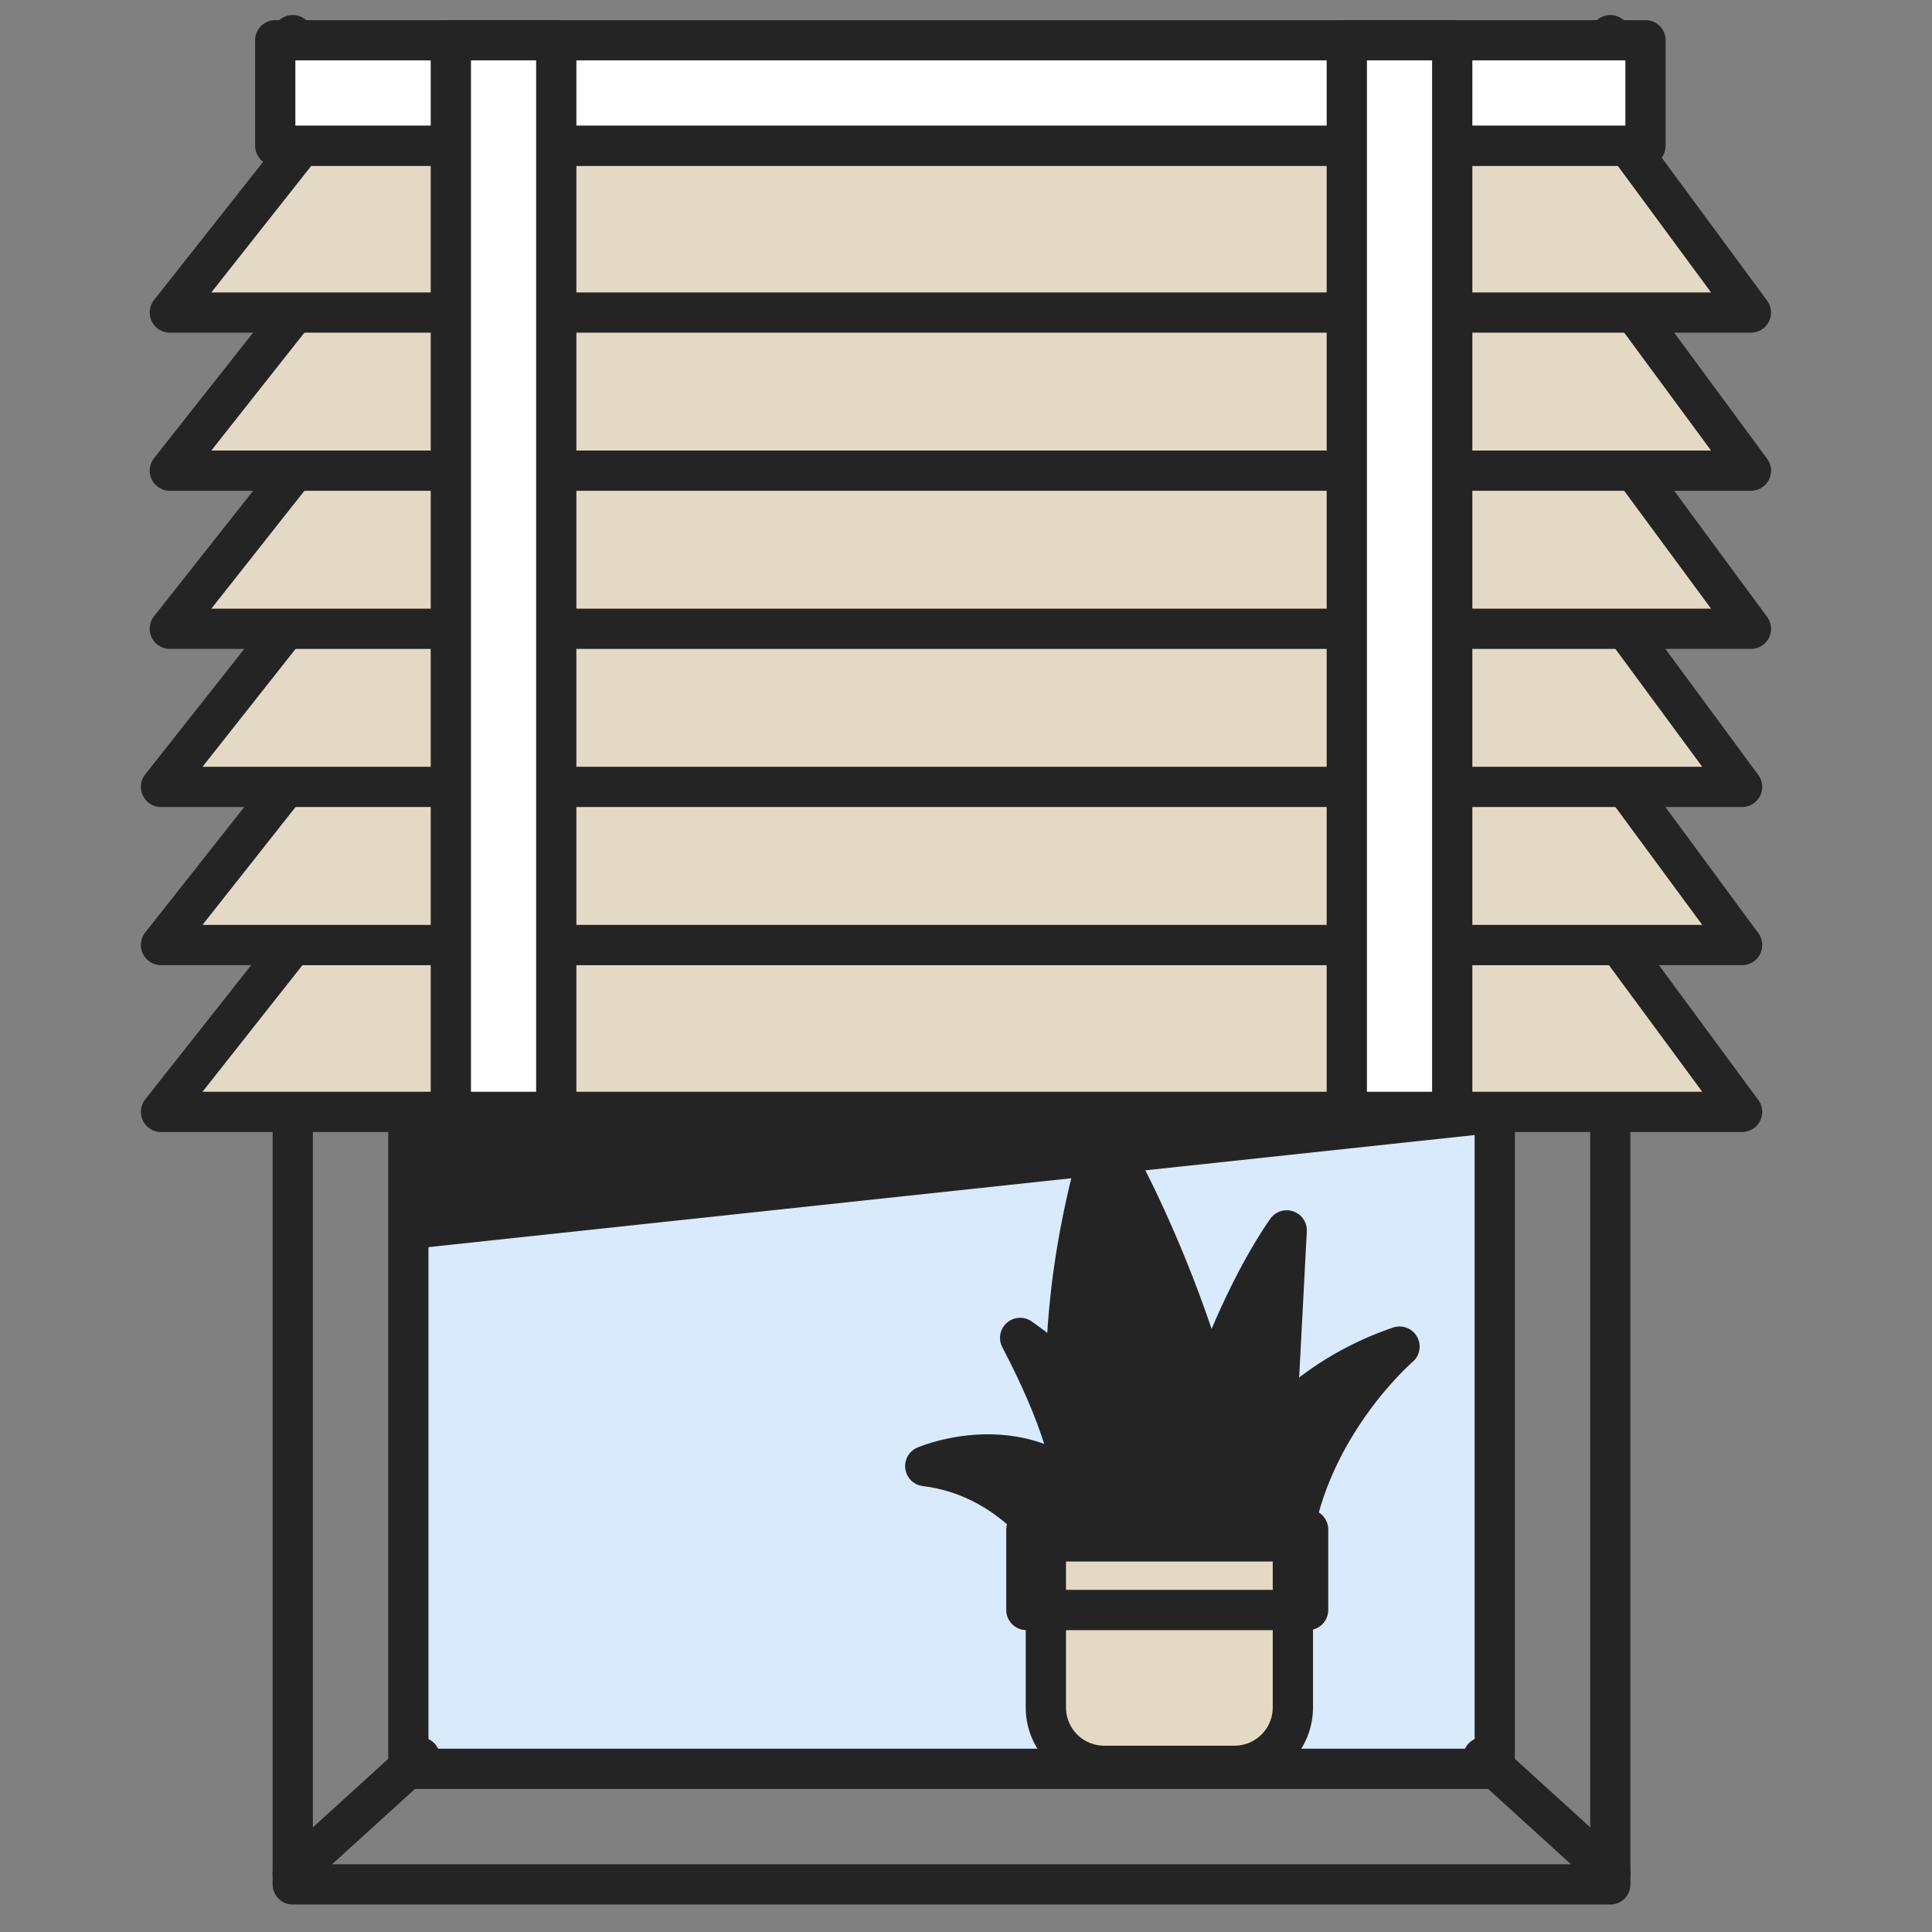 <svg xmlns="http://www.w3.org/2000/svg" width="48" height="48" fill="none"><rect width="100%" height="100%" fill="#808080" stroke="none"/><style><![CDATA[.B{stroke:#242424}.C{stroke-linejoin:round}]]></style><g class="B C"><path d="M7.273 1.873h32.735v44.944H7.273V1.873z"/><path d="M10.145 4.745h26.992v39.201H10.145V4.745z" fill="#d8eafb"/></g><g fill="#242424"><path d="M10.5 31l28-3h-28v3z"/><g class="B C"><path d="M26.111 38.339s-1.054-1.667-3.124-1.914c0 0 3.224-1.392 4.834 1.918l-1.71-.003zm3.76-.001s1.096-3.591 4.9-4.882c0 0-2.257 1.933-2.676 4.882h-2.224z"/><path d="M27.083 38.339s-1.554-3.738.338-10.131c0 0 2.735 4.547 3.41 10.136l-3.749-.005z"/><path d="M29.283 38.339c-.015-2.278 1.409-5.937 2.685-7.77l-.407 7.77h-2.277z"/></g></g><path d="M27.766 38.153c-.508-1.025-1.498-1.52-1.508-1.525l.056-.113c.042.02 1.038.517 1.565 1.582l-.113.056zm1.542-.025c-.086-1.651.68-3.593.687-3.611l.118.047c-.008.018-.763 1.935-.678 3.557l-.126.007zm2.343-2.74l-.143 2.735.126.007.143-2.735-.126-.007z" class="B C"/><path d="M26.792 38.434c.129-1.707-.53-3.444-1.447-5.194 1.935 1.376 3.425 3.057 4.25 5.194h-2.803z" fill="#242424" class="B C"/><path d="M25.984 38.295v4.132a1.45 1.45 0 0 0 1.442 1.444h3.252a1.45 1.45 0 0 0 1.443-1.444v-4.132h-6.137z" fill="#e4d9c4" class="B C"/><path d="M32.5 38h-7v2h7v-2z" class="B C"/><path d="M7.273.873l3.159 3.159M40.008.873L36.85 4.032M7.273 46.53l3.159-2.871m26.418 0l3.159 2.871" stroke-linecap="round" class="B C"/><g fill="#e4d9c4" stroke-miterlimit="10" class="B C"><path d="M43.282 27.624H4l3.273-4.146h32.953l3.055 4.146z"/><path d="M43.282 23.478H4l3.273-4.147h32.953l3.055 4.147z"/><path d="M43.282 19.55H4l3.273-4.146h32.953l3.055 4.146z"/><use href="#B"/><use href="#B" y="-3.929"/><use href="#B" y="-7.857"/></g><g fill="#fff" class="B C"><path d="M6.838 1h34.044v2.619H6.838z"/><path transform="rotate(90 13.82 1)" d="M13.82 1h26.624v2.619H13.82z"/><path transform="rotate(90 36.08 1)" d="M36.08 1h26.624v2.619H36.08z"/></g><defs ><path id="B" d="M43.501 15.622H4.219l3.273-4.146h32.953l3.055 4.146z"/></defs></svg>